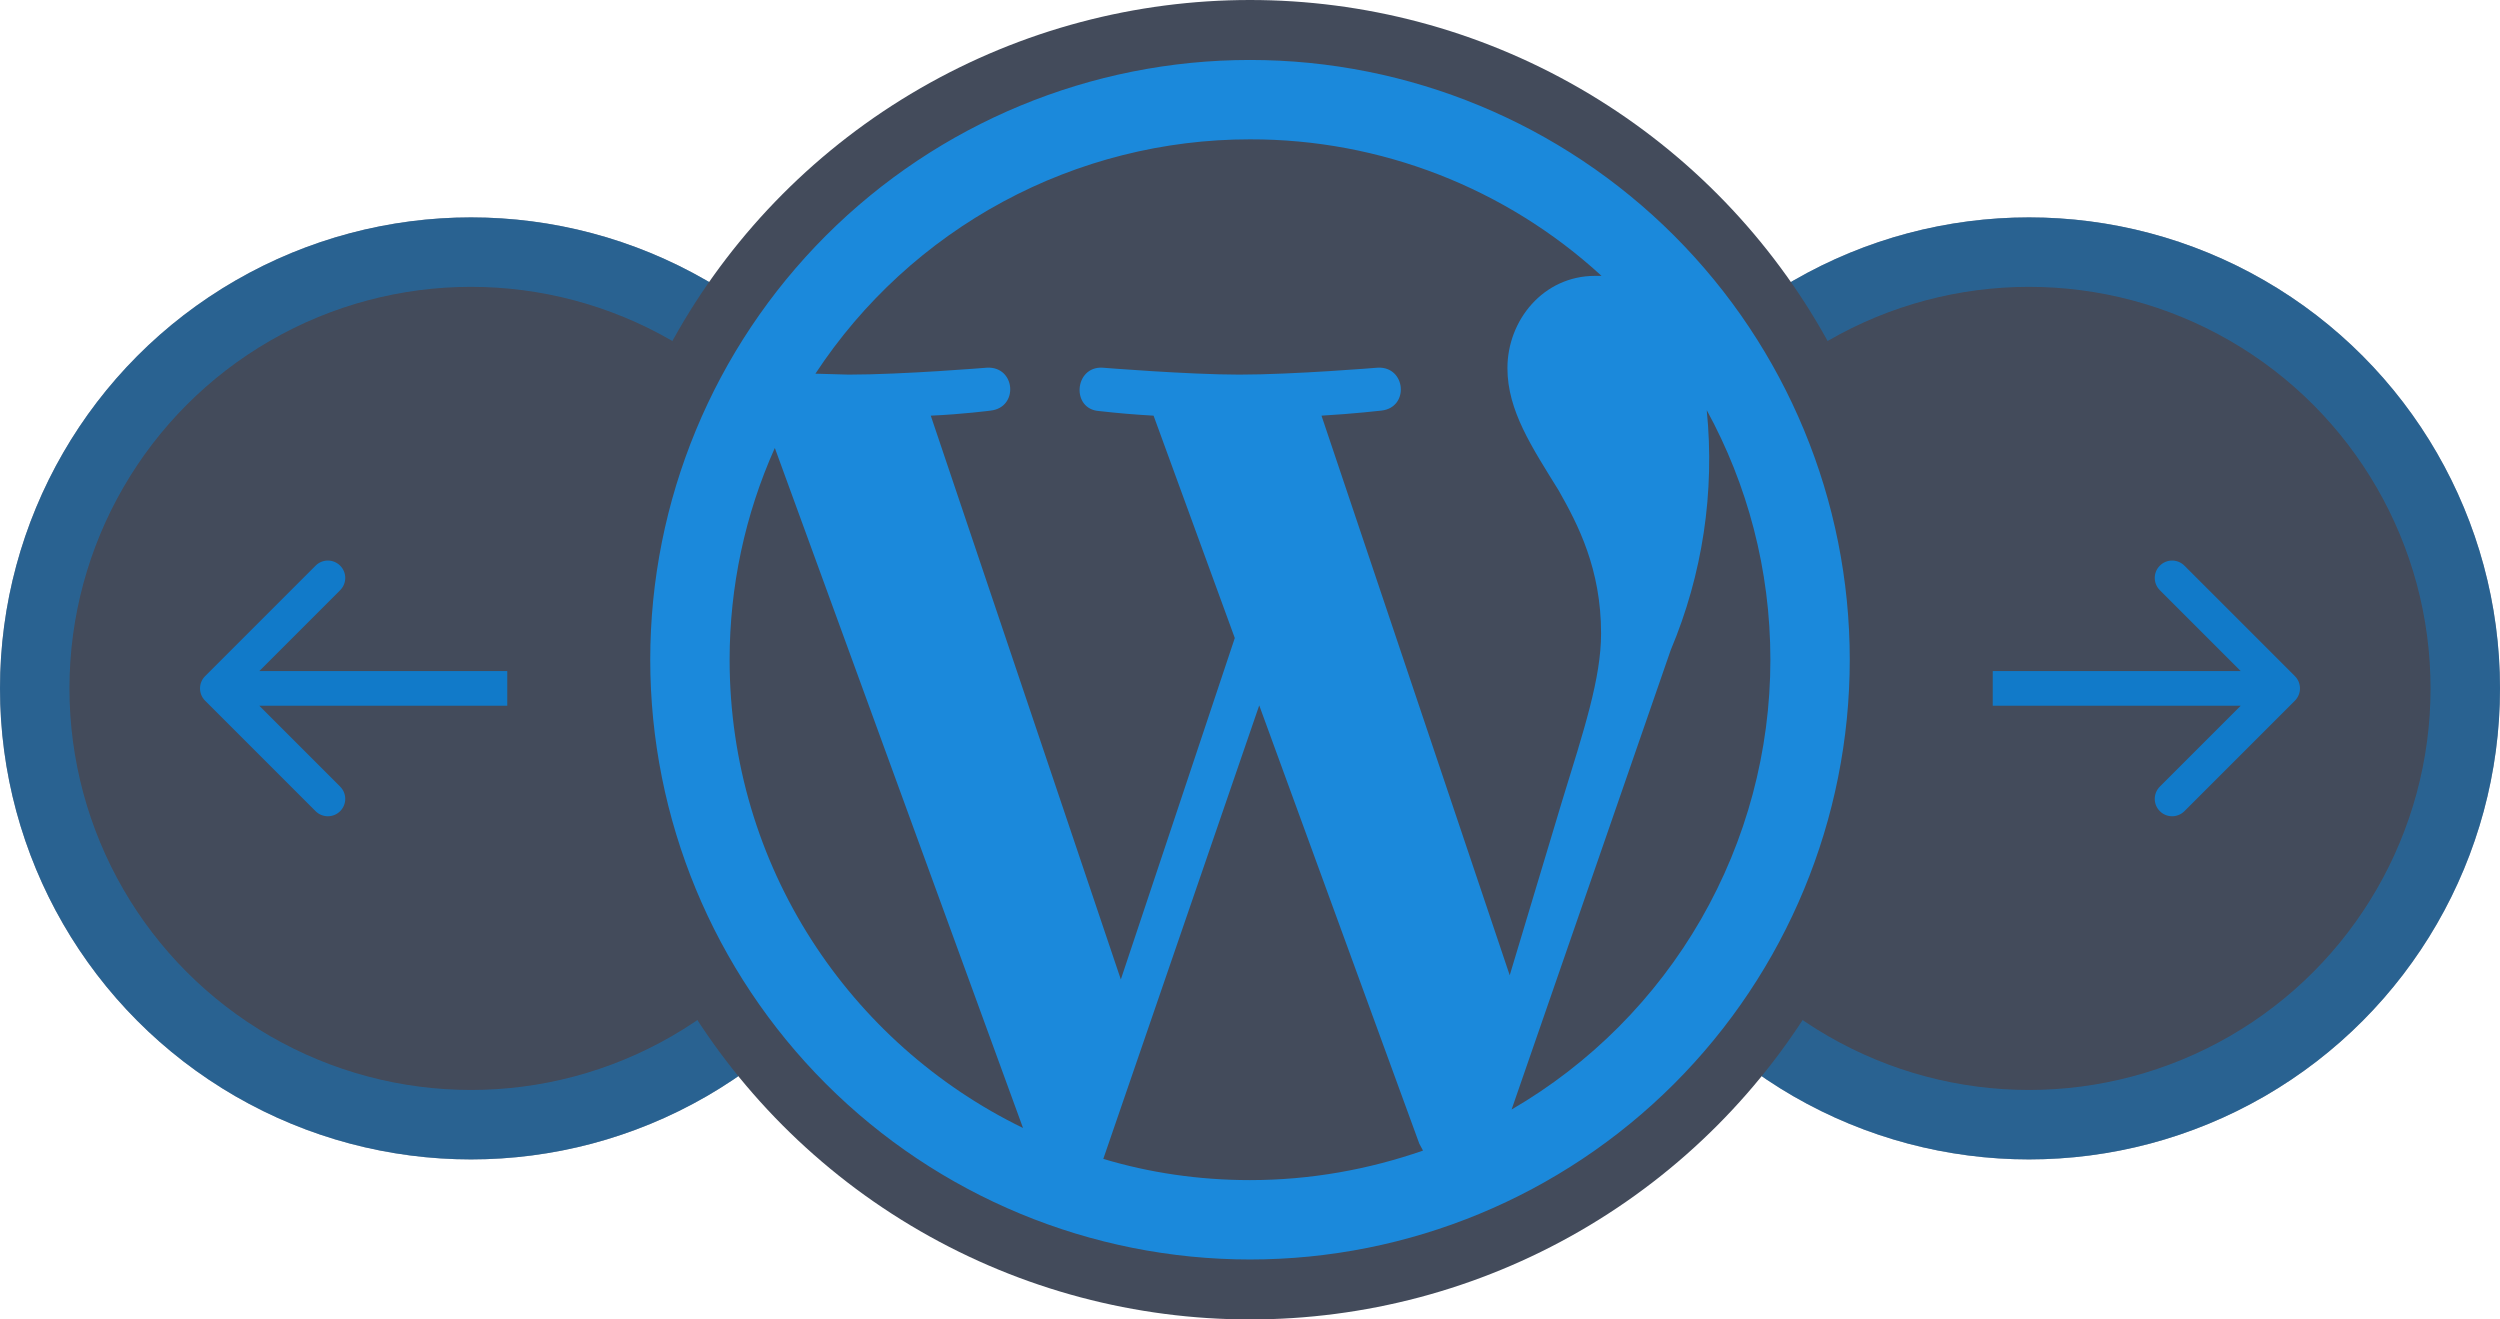 <svg width="72" height="38" viewBox="0 0 72 38" fill="none" xmlns="http://www.w3.org/2000/svg">
<circle cx="58.435" cy="19.826" r="13.565" fill="#434B5B"/>
<circle cx="58.435" cy="19.826" r="12.565" stroke="#117AC9" stroke-opacity="0.5" stroke-width="2"/>
<circle cx="13.565" cy="19.826" r="13.565" fill="#434B5B"/>
<circle cx="13.565" cy="19.826" r="12.565" stroke="#117AC9" stroke-opacity="0.5" stroke-width="2"/>
<path d="M5.907 19.473C5.712 19.668 5.712 19.984 5.907 20.18L9.089 23.362C9.285 23.557 9.601 23.557 9.796 23.362C9.992 23.166 9.992 22.85 9.796 22.654L6.968 19.826L9.796 16.998C9.992 16.802 9.992 16.486 9.796 16.291C9.601 16.095 9.285 16.095 9.089 16.291L5.907 19.473ZM6.261 20.326L14.609 20.326L14.609 19.326L6.261 19.326L6.261 20.326Z" fill="#117AC9"/>
<path d="M66.093 19.473C66.288 19.668 66.288 19.984 66.093 20.18L62.911 23.362C62.715 23.557 62.399 23.557 62.204 23.362C62.008 23.166 62.008 22.85 62.204 22.654L65.032 19.826L62.204 16.998C62.008 16.802 62.008 16.486 62.204 16.291C62.399 16.095 62.715 16.095 62.911 16.291L66.093 19.473ZM65.739 20.326L57.391 20.326L57.391 19.326L65.739 19.326L65.739 20.326Z" fill="#117AC9"/>
<circle cx="36" cy="19" r="19" fill="#434B5B"/>
<path d="M21.013 19C21.013 24.939 24.467 30.055 29.463 32.486L22.315 12.901C21.456 14.82 21.013 16.898 21.013 19ZM36 33.987C37.741 33.987 39.415 33.682 40.983 33.137L40.876 32.938L36.266 20.315L31.775 33.376C33.103 33.775 34.525 33.987 36 33.987ZM38.059 11.971L43.48 28.088L44.982 23.092C45.62 21.02 46.111 19.532 46.111 18.243C46.111 16.383 45.447 15.107 44.889 14.124C44.118 12.875 43.414 11.825 43.414 10.603C43.414 9.221 44.45 7.945 45.938 7.945H46.124C43.363 5.41 39.749 4.006 36 4.013C33.518 4.012 31.074 4.629 28.89 5.807C26.705 6.985 24.847 8.688 23.484 10.762L24.441 10.789C26.008 10.789 28.427 10.589 28.427 10.589C29.25 10.55 29.343 11.732 28.533 11.825C28.533 11.825 27.722 11.931 26.806 11.971L32.28 28.208L35.562 18.375L33.223 11.971C32.699 11.942 32.176 11.898 31.655 11.838C30.845 11.785 30.938 10.55 31.748 10.589C31.748 10.589 34.22 10.789 35.694 10.789C37.262 10.789 39.68 10.589 39.68 10.589C40.491 10.55 40.597 11.732 39.787 11.825C39.787 11.825 38.976 11.918 38.059 11.971ZM43.534 31.954C45.801 30.636 47.682 28.746 48.99 26.473C50.298 24.199 50.987 21.623 50.987 19C50.987 16.396 50.323 13.951 49.154 11.812C49.391 14.165 49.035 16.541 48.117 18.721L43.534 31.954ZM36 36.273C31.419 36.273 27.026 34.453 23.786 31.214C20.547 27.974 18.727 23.581 18.727 19C18.727 14.419 20.547 10.026 23.786 6.786C27.026 3.547 31.419 1.727 36 1.727C40.581 1.727 44.974 3.547 48.214 6.786C51.453 10.026 53.273 14.419 53.273 19C53.273 23.581 51.453 27.974 48.214 31.214C44.974 34.453 40.581 36.273 36 36.273Z" fill="#1B89DB"/>
</svg>
